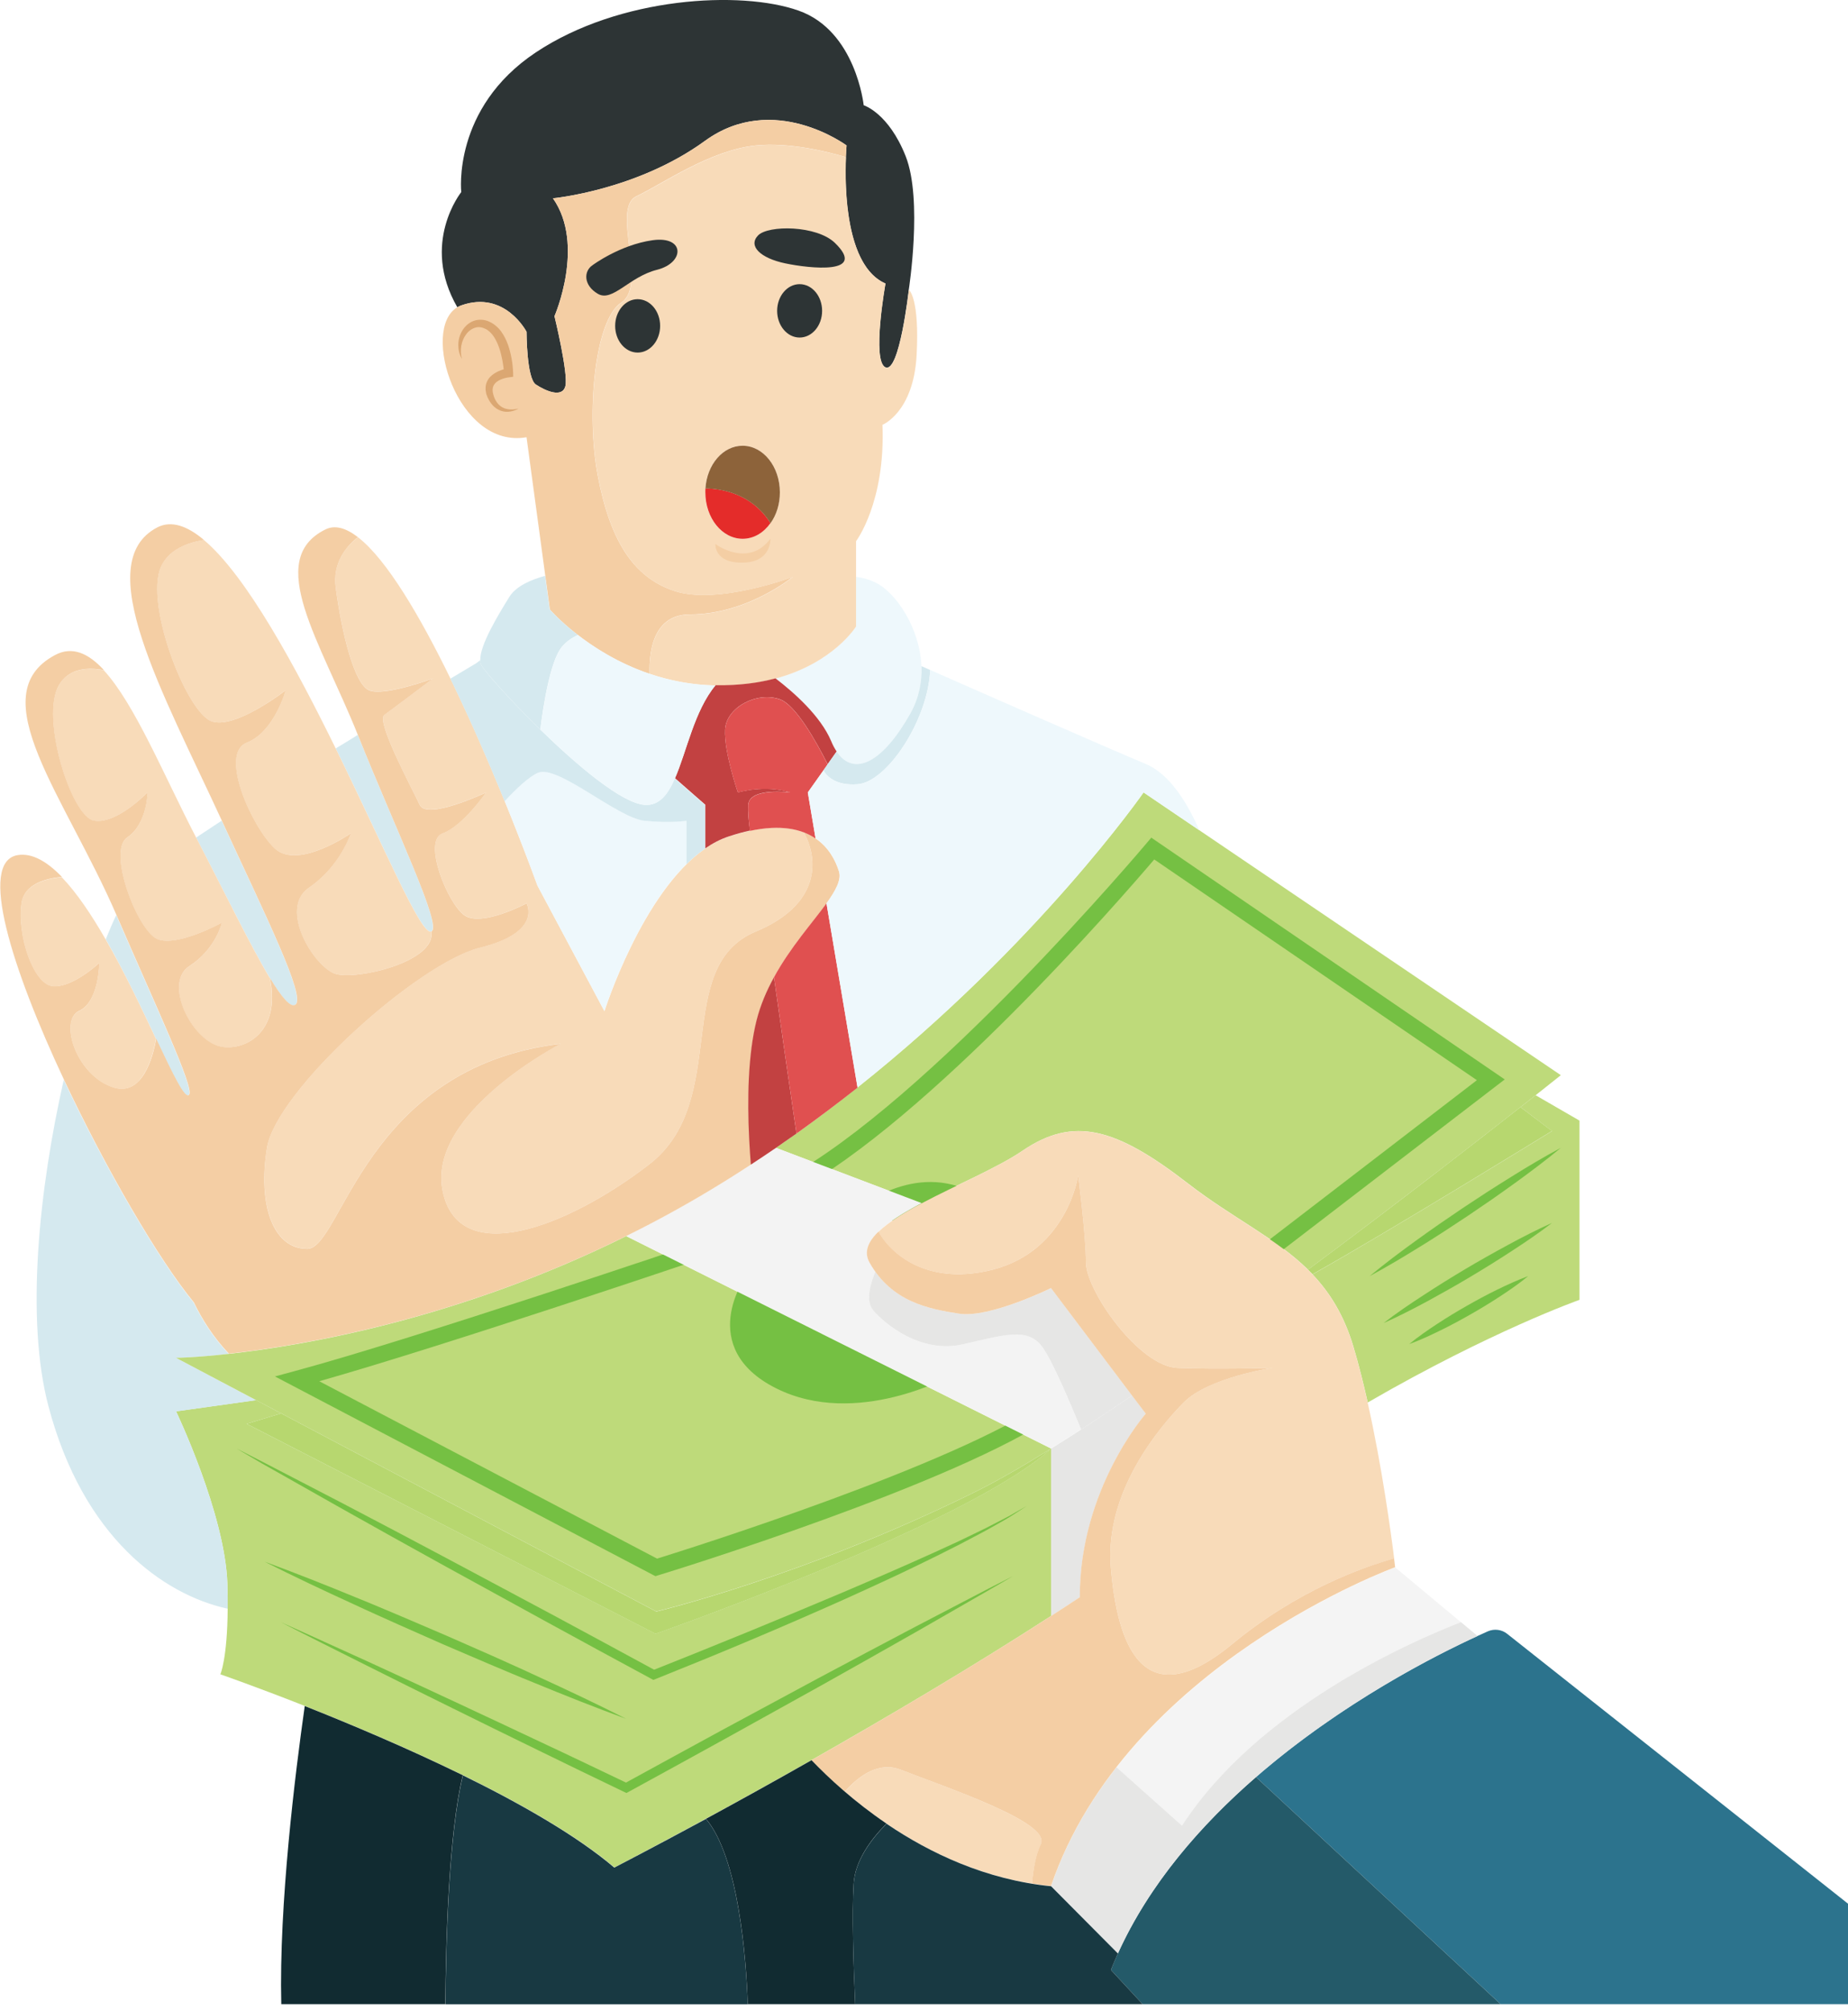 <?xml version="1.0" encoding="UTF-8"?> <svg xmlns="http://www.w3.org/2000/svg" width="261" height="284" viewBox="0 0 261 284" fill="none"><path d="M214.738 156.332C208.279 161.409 197.041 170.148 184.724 179.287C184.939 179.502 185.155 179.717 185.371 179.933C196.563 173.656 219.193 159.701 219.193 159.701L214.738 156.332Z" fill="#B7D76F"></path><path d="M216.88 154.655C216.248 155.162 215.524 155.716 214.738 156.332L219.193 159.716C219.193 159.716 196.563 173.656 185.371 179.948C187.822 182.533 189.811 185.702 191.136 190.118C191.876 192.595 192.555 195.303 193.171 198.042C210.637 187.933 223.077 183.548 223.077 183.548V158.239L216.88 154.655Z" fill="#BEDA7A"></path><path d="M34.839 201.057L39.71 199.58L36.165 197.703L24.865 199.288C24.865 199.288 31.787 213.75 32.111 223.612C32.157 224.905 32.172 226.089 32.157 227.151C32.111 234.197 31.124 236.428 31.124 236.428C31.124 236.428 36.011 238.121 43.04 240.89C56.082 246.044 76.492 254.937 86.774 263.691C86.774 263.691 98.829 257.476 114.614 248.537C125.051 242.613 137.136 235.505 148.451 228.182V204.534C136.72 215.258 92.586 230.689 92.586 230.689L34.839 201.057Z" fill="#BEDA7A"></path><path d="M92.693 227.566L39.71 199.58L34.839 201.057L92.585 230.705C92.585 230.705 136.72 215.273 148.451 204.55C144.335 207.119 140.605 209.257 137.46 210.796C113.427 222.643 92.693 227.566 92.693 227.566Z" fill="#B7D76F"></path><path d="M36.165 197.718L24.866 199.303C24.866 199.303 31.787 213.765 32.111 223.628C32.157 224.92 32.172 226.105 32.157 227.166C23.047 225.166 11.747 217.104 6.845 198.58C3.592 186.256 5.504 167.932 9.003 152.485C14.907 165.055 22.399 177.933 27.347 183.933C28.473 186.256 30.061 188.826 32.296 191.18C27.594 191.703 24.881 191.749 24.881 191.749L36.165 197.718Z" fill="#D5E9EF"></path><path d="M121.104 153.562C146.679 133.238 161.508 111.898 161.508 111.898L169.386 117.237L220.442 151.824C220.442 151.824 219.147 152.854 216.881 154.655C211.008 159.286 198.536 169.04 184.739 179.287C180.176 174.794 174.134 172.025 167.767 167.101C157.562 159.209 151.627 157.578 144.397 162.501C140.898 164.886 134.994 167.348 130.184 169.902L109.589 162.086C113.628 159.316 117.482 156.455 121.104 153.562Z" fill="#BEDA7A"></path><path d="M159.889 197.057L161.832 199.626C161.832 199.626 152.475 210.258 152.521 225.535C151.18 226.428 149.823 227.305 148.451 228.197V204.55C152.012 202.334 155.881 199.795 159.889 197.057Z" fill="#E6E6E5"></path><path d="M32.28 191.18C43.209 189.964 64.884 186.21 88.439 174.548L148.451 204.55C144.335 207.119 140.605 209.258 137.46 210.796C113.427 222.627 92.678 227.551 92.678 227.551L36.149 197.703L24.85 191.733C24.865 191.749 27.578 191.703 32.28 191.18Z" fill="#BEDA7A"></path><path d="M130.138 94.067C130.23 96.282 129.783 98.559 128.581 100.729C124.82 107.437 120.704 109.883 118.16 106.129C117.883 105.713 117.62 105.236 117.389 104.667C115.879 101.098 112.117 97.79 109.527 95.805C117.728 93.605 120.904 88.451 120.904 88.451V81.466C121.736 81.543 122.692 81.789 123.756 82.312C126.546 83.728 129.907 88.651 130.138 94.067Z" fill="#EEF8FC"></path><path d="M127.918 22.078C130.338 28.217 128.35 40.91 128.35 40.91C128.35 40.91 127.039 52.741 125.051 51.864C123.078 50.987 125.051 40.033 125.051 40.033C118.021 36.971 119.563 20.54 119.563 20.54C119.563 20.54 109.25 12.878 99.585 19.878C89.95 26.894 78.095 28.002 78.095 28.002C82.704 34.571 78.311 44.649 78.311 44.649C78.311 44.649 80.284 52.757 79.853 54.511C79.421 56.265 77.001 55.172 75.675 54.295C74.365 53.418 74.365 46.849 74.365 46.849C74.365 46.849 71.297 40.941 65.146 43.125C64.946 43.202 64.761 43.279 64.591 43.387C59.35 34.325 65.146 27.125 65.146 27.125C65.146 27.125 63.821 15.293 75.675 7.4C87.529 -0.492 104.656 -1.369 112.765 1.492C120.889 4.339 121.983 14.862 121.983 14.862C121.983 14.862 125.498 15.939 127.918 22.078Z" fill="#2D3435"></path><path d="M50.532 103.775C55.974 117.36 62.448 130.715 60.922 131.515C60.922 131.515 60.922 131.515 60.907 131.515H60.891C59.458 132.115 54.124 119.314 47.418 105.683C48.482 105.052 49.514 104.406 50.532 103.775Z" fill="#D5E9EF"></path><path d="M31.309 115.883C37.445 129.222 43.256 140.854 41.699 141.885C39.911 143.069 34.238 130.853 27.702 118.268C28.843 117.514 30.045 116.714 31.309 115.883Z" fill="#D5E9EF"></path><path d="M16.417 129.222C21.936 141.992 27.347 153.439 26.7 154.562V154.578C26.684 154.593 26.669 154.608 26.653 154.624C25.59 155.701 20.78 142.839 14.938 132.638C15.431 131.392 15.924 130.253 16.417 129.222Z" fill="#D5E9EF"></path><path d="M261 268.815L212.858 230.705C212.087 230.089 211.039 229.966 210.145 230.351C209.728 230.536 209.235 230.751 208.68 231.013C202.884 233.659 189.519 240.398 177.387 250.937L211.933 283H261V268.815Z" fill="#2C738D"></path><path d="M157.886 275.846C157.531 276.615 157.208 277.384 156.899 278.169L161.37 283H211.933L177.387 250.937C169.602 257.706 162.326 266.03 157.886 275.846Z" fill="#245A69"></path><path d="M206.338 229.074L197.058 221.335C197.058 221.335 172.871 230.136 157.687 249.567L166.936 257.814C177.696 241.213 199.216 231.828 206.338 229.074Z" fill="#F4F4F4"></path><path d="M166.935 257.799L157.686 249.552C153.848 254.46 150.595 260.045 148.452 266.338L157.886 275.83C169.263 250.706 199.185 235.367 208.681 231.013L206.337 229.059C199.215 231.828 177.695 241.213 166.935 257.799Z" fill="#E6E6E5"></path><path d="M176.354 180.194L174.951 178.379L208.587 152.531L163.019 121.36C158.302 126.899 131.232 158.085 111.994 168.455L110.899 166.424C131.217 155.485 161.616 119.453 161.925 119.083L162.603 118.283L212.518 152.424L176.354 180.194Z" fill="#75C043"></path><path d="M92.57 222.566L92.154 222.351L38.832 194.364L41.669 193.595C58.533 189.056 98.829 175.394 99.245 175.256L99.985 177.44C99.6 177.563 63.281 189.887 45.091 195.041L92.802 220.089C97.365 218.673 134.84 206.857 147.789 197.888L149.099 199.78C135.071 209.488 94.729 221.904 93.018 222.427L92.57 222.566Z" fill="#75C043"></path><path d="M33.421 204.55L37.151 206.457L40.867 208.381L48.312 212.242L55.727 216.135L63.127 220.058L77.91 227.951C82.828 230.613 87.745 233.243 92.647 235.92L92.092 235.89C96.578 234.12 101.033 232.305 105.504 230.489C109.959 228.659 114.414 226.812 118.854 224.935C123.293 223.043 127.718 221.135 132.096 219.15L135.379 217.643L138.632 216.073C139.726 215.55 140.775 214.966 141.854 214.427C142.393 214.165 142.917 213.858 143.441 213.55L145.014 212.658L143.488 213.642C142.979 213.965 142.47 214.304 141.946 214.596L140.374 215.489C139.85 215.781 139.325 216.089 138.786 216.366L135.579 218.058L132.342 219.689C131.263 220.227 130.169 220.75 129.09 221.274C128.01 221.797 126.916 222.32 125.821 222.827C123.632 223.858 121.443 224.843 119.239 225.843C114.83 227.812 110.406 229.736 105.951 231.613C101.511 233.49 97.041 235.305 92.555 237.105L92.277 237.213L92.015 237.074C87.098 234.428 82.196 231.751 77.293 229.074L62.602 221.012L55.28 216.95L47.973 212.858L40.682 208.734L37.028 206.673L33.421 204.55Z" fill="#75C043"></path><path d="M37.367 220.52C41.73 222.12 46.046 223.828 50.332 225.597C52.49 226.458 54.617 227.382 56.76 228.274L63.157 231.013L69.524 233.813C71.636 234.767 73.763 235.705 75.86 236.69C80.084 238.628 84.277 240.598 88.423 242.705C84.061 241.105 79.744 239.398 75.459 237.628C73.301 236.767 71.173 235.844 69.031 234.951L62.633 232.213L56.267 229.397C54.155 228.443 52.027 227.505 49.931 226.52C45.722 224.597 41.514 222.612 37.367 220.52Z" fill="#75C043"></path><path d="M39.68 229.074C43.796 230.905 47.896 232.797 51.997 234.643C56.097 236.521 60.182 238.413 64.267 240.321L70.387 243.182L76.507 246.06C80.593 247.967 84.647 249.921 88.716 251.86L88.115 251.875C92.663 249.367 97.226 246.906 101.773 244.413L115.478 237.028L122.353 233.367L129.228 229.736L136.135 226.135L139.588 224.335L143.056 222.566L139.696 224.52L136.32 226.458L129.568 230.336L122.8 234.167L116.017 237.982L102.405 245.536C97.858 248.029 93.326 250.552 88.763 253.029L88.47 253.183L88.177 253.044C84.123 251.091 80.053 249.137 76.014 247.152L69.94 244.182L63.882 241.198C59.843 239.213 55.804 237.197 51.781 235.182C47.727 233.151 43.688 231.136 39.68 229.074Z" fill="#75C043"></path><path d="M220.442 162.086C218.345 163.824 216.172 165.455 213.983 167.04C212.888 167.84 211.778 168.609 210.668 169.394L207.308 171.686L203.916 173.917C202.776 174.64 201.635 175.394 200.479 176.086C198.182 177.517 195.839 178.902 193.449 180.194C195.546 178.456 197.719 176.825 199.908 175.24C201.003 174.44 202.113 173.671 203.223 172.886L206.583 170.594L209.975 168.363C211.115 167.64 212.256 166.901 213.412 166.194C215.709 164.763 218.037 163.363 220.442 162.086Z" fill="#75C043"></path><path d="M219.193 172.686C217.359 174.102 215.447 175.394 213.505 176.656C211.578 177.917 209.62 179.133 207.632 180.317C205.659 181.502 203.639 182.625 201.62 183.733C199.585 184.825 197.535 185.887 195.407 186.826C197.242 185.41 199.153 184.118 201.096 182.856C203.022 181.594 204.98 180.379 206.969 179.194C208.957 178.01 210.961 176.887 212.981 175.794C215.016 174.686 217.066 173.64 219.193 172.686Z" fill="#75C043"></path><path d="M215.832 180.194C214.568 181.241 213.242 182.148 211.886 183.041C210.529 183.933 209.157 184.764 207.754 185.564C206.352 186.364 204.933 187.133 203.484 187.841C202.035 188.549 200.571 189.241 199.029 189.795C200.293 188.749 201.619 187.841 202.976 186.949C204.332 186.056 205.704 185.225 207.107 184.425C208.51 183.625 209.928 182.856 211.377 182.148C212.826 181.441 214.291 180.764 215.832 180.194Z" fill="#75C043"></path><path d="M105.674 179.948C105.088 180.256 98.275 190.333 109.589 196.026C120.904 201.719 134.285 194.272 134.285 194.272L105.674 179.948Z" fill="#75C043"></path><path d="M120.565 171.148C120.565 171.148 128.366 164.132 136.921 168.148C145.477 172.148 136.043 174.563 136.043 174.563L120.565 171.148Z" fill="#75C043"></path><path d="M135.981 189.826C130.061 191.18 124.943 186.995 123.309 185.01C122.184 183.656 123.001 181.056 123.633 179.564C123.34 179.164 123.078 178.733 122.816 178.271C121.197 175.394 125.067 172.594 130.169 169.886L109.574 162.07C108.418 162.87 107.231 163.655 106.028 164.44C104.148 165.671 102.221 166.886 100.248 168.071C96.286 170.455 92.324 172.609 88.424 174.533L148.436 204.534C149.808 203.688 151.227 202.78 152.676 201.842C151.18 198.195 148.529 191.918 147.111 190.072C145.091 187.441 141.916 188.456 135.981 189.826Z" fill="#F3F3F3"></path><path d="M148.452 181.887C148.452 181.887 139.773 186.164 135.488 185.502C131.557 184.902 126.809 184.01 123.633 179.564C123.001 181.056 122.169 183.656 123.309 185.01C124.959 186.979 130.061 191.18 135.981 189.826C141.901 188.472 145.092 187.441 147.126 190.087C148.545 191.934 151.196 198.211 152.691 201.857C155.019 200.349 157.424 198.749 159.89 197.057L148.452 181.887Z" fill="#E6E6E5"></path><path d="M127.255 249.906C124.157 248.69 121.351 250.706 119.316 252.998C125.375 258.199 134.47 264.153 145.785 265.984C145.924 264.137 146.263 261.937 147.018 260.43C148.544 257.368 133.406 252.321 127.255 249.906Z" fill="#F8DBB9"></path><path d="M140.204 179.287C150.733 176.579 152.275 166.009 152.275 166.009C152.275 166.009 153.369 174.333 153.369 178.271C153.369 182.21 160.83 192.949 166.318 193.164C171.806 193.38 179.714 193.164 179.714 193.164C179.714 193.164 170.712 194.472 167.197 198.026C163.682 201.565 156.005 210.688 156.884 221.32C157.763 231.951 161.278 242.675 174.011 232.166C183.291 224.504 192.556 221.274 196.903 220.073C196.487 216.719 195.207 207.165 193.157 198.042C192.54 195.303 191.862 192.595 191.122 190.118C189.688 185.333 187.468 182.01 184.724 179.302C180.162 174.809 174.119 172.04 167.752 167.117C157.547 159.224 151.612 157.593 144.382 162.517C140.883 164.901 134.979 167.363 130.169 169.917C127.672 171.24 125.483 172.579 124.064 173.948C126.238 177.733 131.711 181.471 140.204 179.287Z" fill="#F8DBB9"></path><path d="M174.011 232.166C161.278 242.675 157.763 231.951 156.884 221.32C156.006 210.688 163.683 201.58 167.197 198.026C170.712 194.487 179.715 193.164 179.715 193.164C179.715 193.164 171.807 193.38 166.319 193.164C160.831 192.949 153.37 182.21 153.37 178.271C153.37 174.333 152.275 166.009 152.275 166.009C152.275 166.009 150.734 176.579 140.205 179.287C131.695 181.471 126.238 177.717 124.065 173.917C122.585 175.348 121.984 176.794 122.801 178.271C125.93 183.856 131.202 184.841 135.472 185.502C139.758 186.164 148.437 181.887 148.437 181.887L159.875 197.057L161.817 199.626C161.817 199.626 152.46 210.258 152.506 225.535C151.165 226.428 149.809 227.305 148.437 228.197C137.122 235.505 125.036 242.629 114.6 248.552C115.864 249.875 117.436 251.398 119.301 252.998C121.336 250.706 124.157 248.69 127.24 249.906C133.391 252.321 148.529 257.352 147.003 260.414C146.248 261.922 145.909 264.122 145.77 265.968C146.648 266.107 147.527 266.23 148.437 266.322C159.089 235.105 197.042 221.304 197.042 221.304C197.042 221.304 196.995 220.858 196.888 220.058C192.556 221.274 183.291 224.504 174.011 232.166Z" fill="#F4CEA4"></path><path d="M22.337 81.312C21.243 87.359 26.515 100.513 29.799 101.821C33.097 103.129 40.327 97.482 40.327 97.482C40.327 97.482 38.77 103.344 34.824 104.883C30.893 106.421 35.548 116.791 38.816 119.822C42.085 122.853 49.546 117.668 49.546 117.668C49.546 117.668 48.004 122.36 43.626 125.345C39.233 128.33 44.412 136.654 47.418 137.531C50.424 138.408 61.616 135.807 60.907 131.53H60.892C59.458 132.13 54.124 119.33 47.418 105.698C41.792 94.251 34.839 81.328 28.797 76.25C26.13 76.681 22.954 77.912 22.337 81.312Z" fill="#F8DBB9"></path><path d="M8.294 96.79C5.658 101.39 10.051 115.268 13.227 115.883C16.402 116.499 20.826 111.898 20.826 111.898C20.826 111.898 20.796 116.345 17.944 118.283C15.092 120.222 19.408 131.407 22.183 132.607C24.958 133.807 31.325 130.299 31.325 130.299C31.325 130.299 30.477 134.023 26.731 136.438C22.985 138.854 27.147 147.177 31.325 147.823C34.762 148.362 39.68 145.639 38.107 138.1C35.441 133.684 31.741 126.038 27.702 118.268C23.185 109.575 19.038 99.405 14.66 94.651C12.441 94.221 9.697 94.328 8.294 96.79Z" fill="#F8DBB9"></path><path d="M47.419 82.974C48.236 89.112 49.993 96.651 52.182 97.482C54.371 98.313 61.138 95.805 61.138 95.805C61.138 95.805 55.496 100.067 54.279 100.944C53.061 101.821 58.256 111.483 59.289 113.652C60.306 115.837 68.646 111.898 68.646 111.898C68.646 111.898 65.362 116.652 62.51 117.668C59.658 118.683 63.158 127.499 65.578 129.222C67.998 130.961 74.365 127.545 74.365 127.545C74.365 127.545 76.693 131.607 67.844 133.792C58.996 135.977 39.017 153.993 37.707 162.07C36.397 170.148 38.586 176.363 43.411 176.333C48.236 176.302 51.535 150.67 79.19 147.377C79.19 147.377 60.321 157.116 62.51 168.132C64.699 179.148 79.945 173.425 91.646 164.455C103.331 155.485 94.775 136.53 106.738 131.546C115.756 127.792 115.725 121.514 113.52 117.529C111.131 116.622 107.74 116.529 102.899 118.145C101.758 118.53 100.648 119.099 99.6 119.822C90.69 125.961 85.372 142.792 85.372 142.792L75.906 125.053C75.906 125.053 70.357 109.652 63.636 95.851C59.397 87.159 54.648 79.02 50.563 75.866C48.837 77.189 46.956 79.497 47.419 82.974Z" fill="#F8DBB9"></path><path d="M118.499 123.068C118.006 121.484 117.035 119.637 115.185 118.391C114.692 118.053 114.137 117.776 113.52 117.529C115.724 121.514 115.755 127.792 106.737 131.546C94.775 136.53 103.33 155.485 91.645 164.455C79.96 173.425 64.699 179.148 62.51 168.132C60.321 157.132 79.19 147.393 79.19 147.393C51.534 150.685 48.235 176.317 43.41 176.348C38.585 176.379 36.381 170.178 37.707 162.086C39.017 154.008 58.995 135.992 67.844 133.807C76.692 131.623 74.365 127.561 74.365 127.561C74.365 127.561 67.998 130.961 65.578 129.238C63.158 127.499 59.658 118.699 62.51 117.683C65.362 116.668 68.645 111.914 68.645 111.914C68.645 111.914 60.306 115.852 59.288 113.668C58.271 111.483 53.06 101.836 54.278 100.959C55.496 100.082 61.138 95.821 61.138 95.821C61.138 95.821 54.371 98.328 52.182 97.498C49.993 96.667 48.235 89.128 47.418 82.989C46.956 79.512 48.837 77.204 50.548 75.85C48.867 74.558 47.31 74.081 45.938 74.773C37.337 79.05 45.229 90.528 50.548 103.79C55.989 117.376 62.464 130.73 60.938 131.53C60.938 131.53 60.938 131.53 60.922 131.53C61.631 135.807 50.44 138.408 47.434 137.531C44.428 136.654 39.248 128.33 43.642 125.345C48.035 122.36 49.561 117.668 49.561 117.668C49.561 117.668 42.1 122.853 38.832 119.822C35.564 116.791 30.908 106.421 34.839 104.883C38.77 103.344 40.343 97.482 40.343 97.482C40.343 97.482 33.097 103.129 29.814 101.821C26.515 100.513 21.258 87.359 22.353 81.312C22.969 77.912 26.145 76.681 28.812 76.25C26.422 74.235 24.172 73.45 22.199 74.481C12.687 79.466 22.985 97.759 31.325 115.868C37.46 129.207 43.272 140.838 41.715 141.869C41.036 142.315 39.772 140.823 38.123 138.084C39.695 145.623 34.778 148.362 31.34 147.808C27.162 147.146 23 138.823 26.746 136.423C30.492 134.007 31.34 130.284 31.34 130.284C31.34 130.284 24.973 133.792 22.199 132.592C19.424 131.392 15.107 120.207 17.959 118.268C20.811 116.329 20.842 111.883 20.842 111.883C20.842 111.883 16.418 116.483 13.242 115.868C10.066 115.252 5.673 101.359 8.309 96.775C9.727 94.313 12.456 94.205 14.691 94.636C12.471 92.22 10.19 91.205 7.77 92.497C-2.775 98.128 9.203 112.452 16.449 129.207C21.967 141.977 27.378 153.424 26.731 154.547V154.562C26.715 154.578 26.7 154.593 26.684 154.608C26.114 155.193 24.418 151.654 22.06 146.669C21.628 149.162 20.148 154.885 16.002 153.531C10.729 151.824 8.325 144.069 11.177 142.746C14.028 141.438 14.028 135.961 14.028 135.961C14.028 135.961 10.298 139.469 7.508 139.254C4.733 139.038 2.39 132.023 3.052 127.53C3.438 124.853 6.413 124.037 8.741 123.822C6.644 121.653 4.532 120.422 2.513 120.745C-3.145 121.653 1.696 136.823 9.034 152.454C14.938 165.024 22.43 177.902 27.378 183.902C28.503 186.225 30.091 188.795 32.327 191.149C43.256 189.933 64.93 186.179 88.485 174.517C92.385 172.594 96.347 170.44 100.309 168.055C102.282 166.871 104.209 165.655 106.09 164.424C105.997 163.24 105.905 161.963 105.843 160.609C105.581 155.255 105.674 148.947 106.891 144.069C108.68 136.915 113.936 131.438 116.773 127.53C118.052 125.715 118.854 124.222 118.499 123.068Z" fill="#F4CEA4"></path><path d="M3.022 127.561C2.359 132.053 4.702 139.069 7.477 139.284C10.251 139.5 13.997 135.992 13.997 135.992C13.997 135.992 13.997 141.469 11.146 142.777C8.294 144.085 10.714 151.839 15.971 153.562C20.117 154.916 21.597 149.177 22.029 146.7C20.056 142.515 17.605 137.3 14.922 132.653C12.934 129.192 10.822 126.038 8.71 123.853C6.382 124.068 3.407 124.884 3.022 127.561Z" fill="#F8DBB9"></path><path d="M97.457 86.759C105.519 86.759 111.947 81.466 111.947 81.466C111.947 81.466 101.419 85.435 95.314 83.466C89.21 81.497 86.096 75.912 84.431 67.204C82.766 58.495 83.953 45.187 87.745 42.725C91.537 40.264 86.265 29.417 89.888 27.709C93.51 26.001 100.263 21.201 106.737 20.54C111.47 20.063 116.896 21.416 119.47 22.186C119.516 21.155 119.563 20.54 119.563 20.54C119.563 20.54 109.25 12.878 99.584 19.878C89.95 26.894 78.095 28.002 78.095 28.002C82.704 34.571 78.311 44.649 78.311 44.649C78.311 44.649 80.284 52.757 79.852 54.511C79.421 56.265 77.001 55.172 75.675 54.295C74.364 53.418 74.364 46.849 74.364 46.849C74.364 46.849 71.297 40.941 65.146 43.125C64.946 43.202 64.761 43.279 64.591 43.387C59.35 46.464 64.606 63.45 74.364 61.742L77.016 81.328L77.663 86.066C77.663 86.066 82.874 92.144 91.738 95.159C91.645 91.497 92.493 86.759 97.457 86.759Z" fill="#F4CEA4"></path><path d="M128.365 40.925C128.365 40.925 127.039 52.757 125.066 51.88C123.093 51.003 125.066 40.048 125.066 40.048C119.409 37.571 119.301 26.448 119.486 22.201C116.896 21.432 111.47 20.078 106.752 20.555C100.278 21.216 93.526 26.032 89.903 27.725C86.281 29.432 91.553 40.264 87.76 42.741C83.968 45.202 82.781 58.511 84.446 67.219C86.111 75.927 89.225 81.512 95.329 83.481C101.434 85.451 111.963 81.481 111.963 81.481C111.963 81.481 105.55 86.774 97.472 86.774C92.508 86.774 91.661 91.513 91.738 95.144C94.497 96.082 97.611 96.728 101.049 96.79C101.079 96.79 101.11 96.79 101.157 96.79C104.394 96.836 107.169 96.451 109.527 95.821C117.728 93.621 120.904 88.466 120.904 88.466V81.481V76.419C120.904 76.419 125.066 70.942 124.634 59.988C124.634 59.988 129.028 58.234 129.459 50.126C129.876 42.233 128.442 40.987 128.365 40.925ZM104.872 76.081C101.958 76.081 99.6 73.142 99.6 69.511C99.6 65.88 101.958 62.942 104.872 62.942C107.785 62.942 110.144 65.88 110.144 69.511C110.144 73.142 107.785 76.081 104.872 76.081Z" fill="#F8DBB9"></path><path d="M83.707 37.433C83.707 37.433 87.53 34.587 92.139 33.925C96.748 33.263 96.748 37.094 92.802 38.094C88.856 39.079 86.513 42.695 84.447 41.495C82.366 40.279 82.427 38.264 83.707 37.433Z" fill="#2D3435"></path><path d="M117.929 34.31C115.355 31.802 108.495 31.756 107.061 33.248C105.628 34.74 107.385 36.448 110.9 37.187C114.414 37.925 122.538 38.802 117.929 34.31Z" fill="#2D3435"></path><path d="M90.057 49.787C91.811 49.787 93.233 48.1 93.233 46.018C93.233 43.936 91.811 42.248 90.057 42.248C88.304 42.248 86.882 43.936 86.882 46.018C86.882 48.1 88.304 49.787 90.057 49.787Z" fill="#2D3435"></path><path d="M112.934 47.664C114.688 47.664 116.11 45.977 116.11 43.895C116.11 41.813 114.688 40.125 112.934 40.125C111.181 40.125 109.759 41.813 109.759 43.895C109.759 45.977 111.181 47.664 112.934 47.664Z" fill="#2D3435"></path><path d="M73.255 57.68C72.9 57.895 72.484 58.049 72.068 58.111C71.636 58.188 71.174 58.157 70.742 58.003C70.31 57.849 69.909 57.588 69.601 57.249C69.447 57.08 69.308 56.895 69.185 56.711C69.077 56.511 68.954 56.326 68.861 56.111L68.738 55.788C68.722 55.726 68.692 55.68 68.676 55.618L68.645 55.434L68.584 55.065V54.68C68.615 54.157 68.846 53.634 69.2 53.249C69.555 52.864 69.987 52.618 70.403 52.418C70.834 52.234 71.251 52.095 71.744 52.018L71.189 52.664C71.097 51.48 70.881 50.233 70.495 49.11C70.11 48.003 69.524 46.926 68.584 46.449C68.121 46.218 67.628 46.11 67.135 46.264C66.641 46.403 66.179 46.741 65.84 47.203C65.146 48.126 64.9 49.433 65.239 50.68C64.591 49.572 64.529 48.049 65.223 46.803C65.562 46.187 66.102 45.633 66.826 45.341C67.535 45.049 68.414 45.095 69.093 45.418C69.786 45.726 70.372 46.249 70.788 46.818C71.204 47.403 71.513 48.033 71.744 48.68C71.975 49.326 72.129 49.972 72.253 50.633C72.376 51.295 72.438 51.941 72.469 52.634L72.484 53.203L71.913 53.28C71.235 53.357 70.465 53.618 70.017 54.034C69.802 54.249 69.647 54.495 69.601 54.788C69.586 54.864 69.586 54.941 69.57 55.018L69.586 55.264C69.586 55.434 69.663 55.603 69.694 55.788C69.894 56.511 70.31 57.157 70.958 57.526C71.605 57.88 72.469 57.895 73.255 57.68Z" fill="#DBA772"></path><path d="M99.631 68.958C99.615 69.142 99.615 69.327 99.615 69.511C99.615 73.142 101.974 76.081 104.887 76.081C106.46 76.081 107.863 75.219 108.818 73.865C106.151 69.619 101.758 68.988 99.631 68.958Z" fill="#E42C2A"></path><path d="M104.872 62.942C102.113 62.942 99.847 65.588 99.631 68.973C101.774 69.004 106.152 69.635 108.819 73.881C109.651 72.727 110.144 71.204 110.144 69.527C110.144 65.88 107.786 62.942 104.872 62.942Z" fill="#8D633A"></path><path d="M101.034 76.82C101.034 76.82 105.658 80.266 108.803 76.081C108.803 76.081 109.004 79.374 104.919 79.451C100.833 79.527 101.034 76.82 101.034 76.82Z" fill="#F4CEA4"></path><path d="M106.846 144.1C105.628 148.993 105.536 155.301 105.798 160.639C105.859 161.978 105.952 163.27 106.044 164.455C107.247 163.67 108.418 162.886 109.59 162.086C110.561 161.409 111.532 160.747 112.488 160.07C111.81 155.439 110.145 143.977 109.312 137.992C108.279 139.869 107.401 141.9 106.846 144.1Z" fill="#C24141"></path><path d="M116.726 127.561C114.769 130.269 111.639 133.73 109.312 137.992C110.144 143.977 111.809 155.439 112.487 160.07C115.478 157.932 118.36 155.762 121.12 153.578L116.726 127.561Z" fill="#E05050"></path><path d="M105.674 113.652C105.813 111.144 111.624 111.898 111.624 111.898C108.002 110.744 104.209 111.898 104.209 111.898C104.209 111.898 102.236 106.144 102.406 103.021C102.575 99.898 106.845 97.605 110.144 98.744C112.38 99.528 115.262 104.683 116.896 107.914L118.16 106.113C117.883 105.698 117.621 105.221 117.39 104.652C115.879 101.082 112.118 97.775 109.528 95.79C107.169 96.421 104.394 96.805 101.157 96.759C101.126 96.759 101.095 96.759 101.049 96.759C98.059 100.359 96.98 106.113 95.33 109.883L99.616 113.637V119.791C100.664 119.068 101.758 118.499 102.915 118.114C103.994 117.76 104.98 117.483 105.921 117.283C105.736 115.96 105.612 114.591 105.674 113.652Z" fill="#C24141"></path><path d="M110.144 98.759C106.846 97.605 102.575 99.913 102.406 103.036C102.236 106.16 104.209 111.914 104.209 111.914C104.209 111.914 108.002 110.76 111.624 111.914C111.624 111.914 105.828 111.16 105.674 113.668C105.628 114.591 105.736 115.96 105.905 117.329C110.299 116.391 113.228 117.068 115.185 118.406L114.091 111.914L116.896 107.944C115.262 104.683 112.364 99.528 110.144 98.759Z" fill="#E05050"></path><path d="M91.044 115.883C87.252 115.514 78.819 107.96 76.029 109.098C74.75 109.637 72.9 111.391 71.281 113.129C74.087 120.007 75.891 125.022 75.891 125.022L85.356 142.762C85.356 142.762 89.641 129.222 96.948 122.007V115.868C96.963 115.883 94.836 116.252 91.044 115.883Z" fill="#EEF8FC"></path><path d="M91.044 113.652C87.807 113.422 81.517 108.098 76.307 103.021C76.122 104.498 76.029 105.483 76.029 105.483C76.029 105.483 76.122 104.483 76.307 103.021C71.96 98.79 68.383 94.728 67.983 93.928C67.89 93.728 67.828 93.497 67.828 93.221L67.289 93.636C67.289 93.636 65.901 94.467 63.605 95.836C66.487 101.759 69.169 107.975 71.266 113.145C72.885 111.406 74.734 109.637 76.014 109.114C78.789 107.96 87.237 115.514 91.029 115.899C94.821 116.268 96.948 115.899 96.948 115.899V122.037C97.781 121.207 98.659 120.468 99.584 119.837V113.683L95.299 109.929C94.297 112.237 93.064 113.806 91.044 113.652Z" fill="#D5E9EF"></path><path d="M76.307 103.021C76.738 99.528 77.725 93.328 79.344 91.359C79.976 90.59 80.777 90.051 81.61 89.666C79.035 87.682 77.632 86.051 77.632 86.051L76.985 81.312C75.166 81.804 72.9 82.712 71.929 84.297C70.372 86.82 67.767 91.082 67.828 93.22C67.828 93.497 67.874 93.728 67.982 93.928C68.399 94.728 71.975 98.79 76.307 103.021Z" fill="#D5E9EF"></path><path d="M79.359 91.359C77.74 93.328 76.754 99.528 76.322 103.021C81.517 108.098 87.822 113.406 91.059 113.652C93.094 113.806 94.328 112.237 95.33 109.914C96.979 106.144 98.058 100.39 101.049 96.79C92.324 96.621 85.587 92.728 81.641 89.682C80.793 90.051 79.991 90.59 79.359 91.359Z" fill="#EEF8FC"></path><path d="M121.105 110.744C125.283 110.452 131.095 101.636 131.372 94.605C130.94 94.421 130.524 94.236 130.139 94.067C130.231 96.282 129.784 98.559 128.582 100.729C124.82 107.437 120.705 109.883 118.161 106.129L116.28 108.775C116.835 109.714 118.13 110.96 121.105 110.744Z" fill="#D5E9EF"></path><path d="M161.833 107.883C156.453 105.637 139.681 98.267 131.372 94.605C131.11 101.621 125.282 110.452 121.105 110.744C118.13 110.96 116.835 109.714 116.295 108.775L114.091 111.883L115.185 118.376C117.035 119.637 118.006 121.468 118.5 123.053C118.854 124.207 118.068 125.699 116.727 127.545L121.105 153.562C146.679 133.238 161.509 111.898 161.509 111.898L169.386 117.237C167.66 113.298 165.162 109.283 161.833 107.883Z" fill="#EEF8FC"></path><path d="M86.759 263.722C81.502 259.245 73.594 254.722 65.378 250.691C63.389 258.814 62.973 274.307 62.911 283.015H105.612C105.365 276.492 104.317 262.322 99.708 256.845C91.831 261.107 86.759 263.722 86.759 263.722Z" fill="#183942"></path><path d="M43.04 240.905C41.699 250.352 39.387 268.892 39.726 283H62.895C62.957 274.292 63.373 258.814 65.362 250.675C57.531 246.844 49.407 243.429 43.04 240.905Z" fill="#112B31"></path><path d="M120.565 265.984C120.766 262.783 122.939 259.783 125.205 257.506C120.642 254.414 117.05 251.091 114.615 248.552C109.065 251.706 103.978 254.506 99.708 256.829C104.317 262.307 105.381 276.477 105.612 283H120.781C120.534 277.6 120.303 270.092 120.565 265.984Z" fill="#112B31"></path><path d="M120.781 283H161.37L156.899 278.169C157.208 277.384 157.547 276.615 157.886 275.846L148.452 266.353C139.218 265.43 131.325 261.676 125.205 257.522C122.939 259.814 120.765 262.799 120.565 265.999C120.303 270.092 120.534 277.6 120.781 283Z" fill="#183942"></path></svg> 